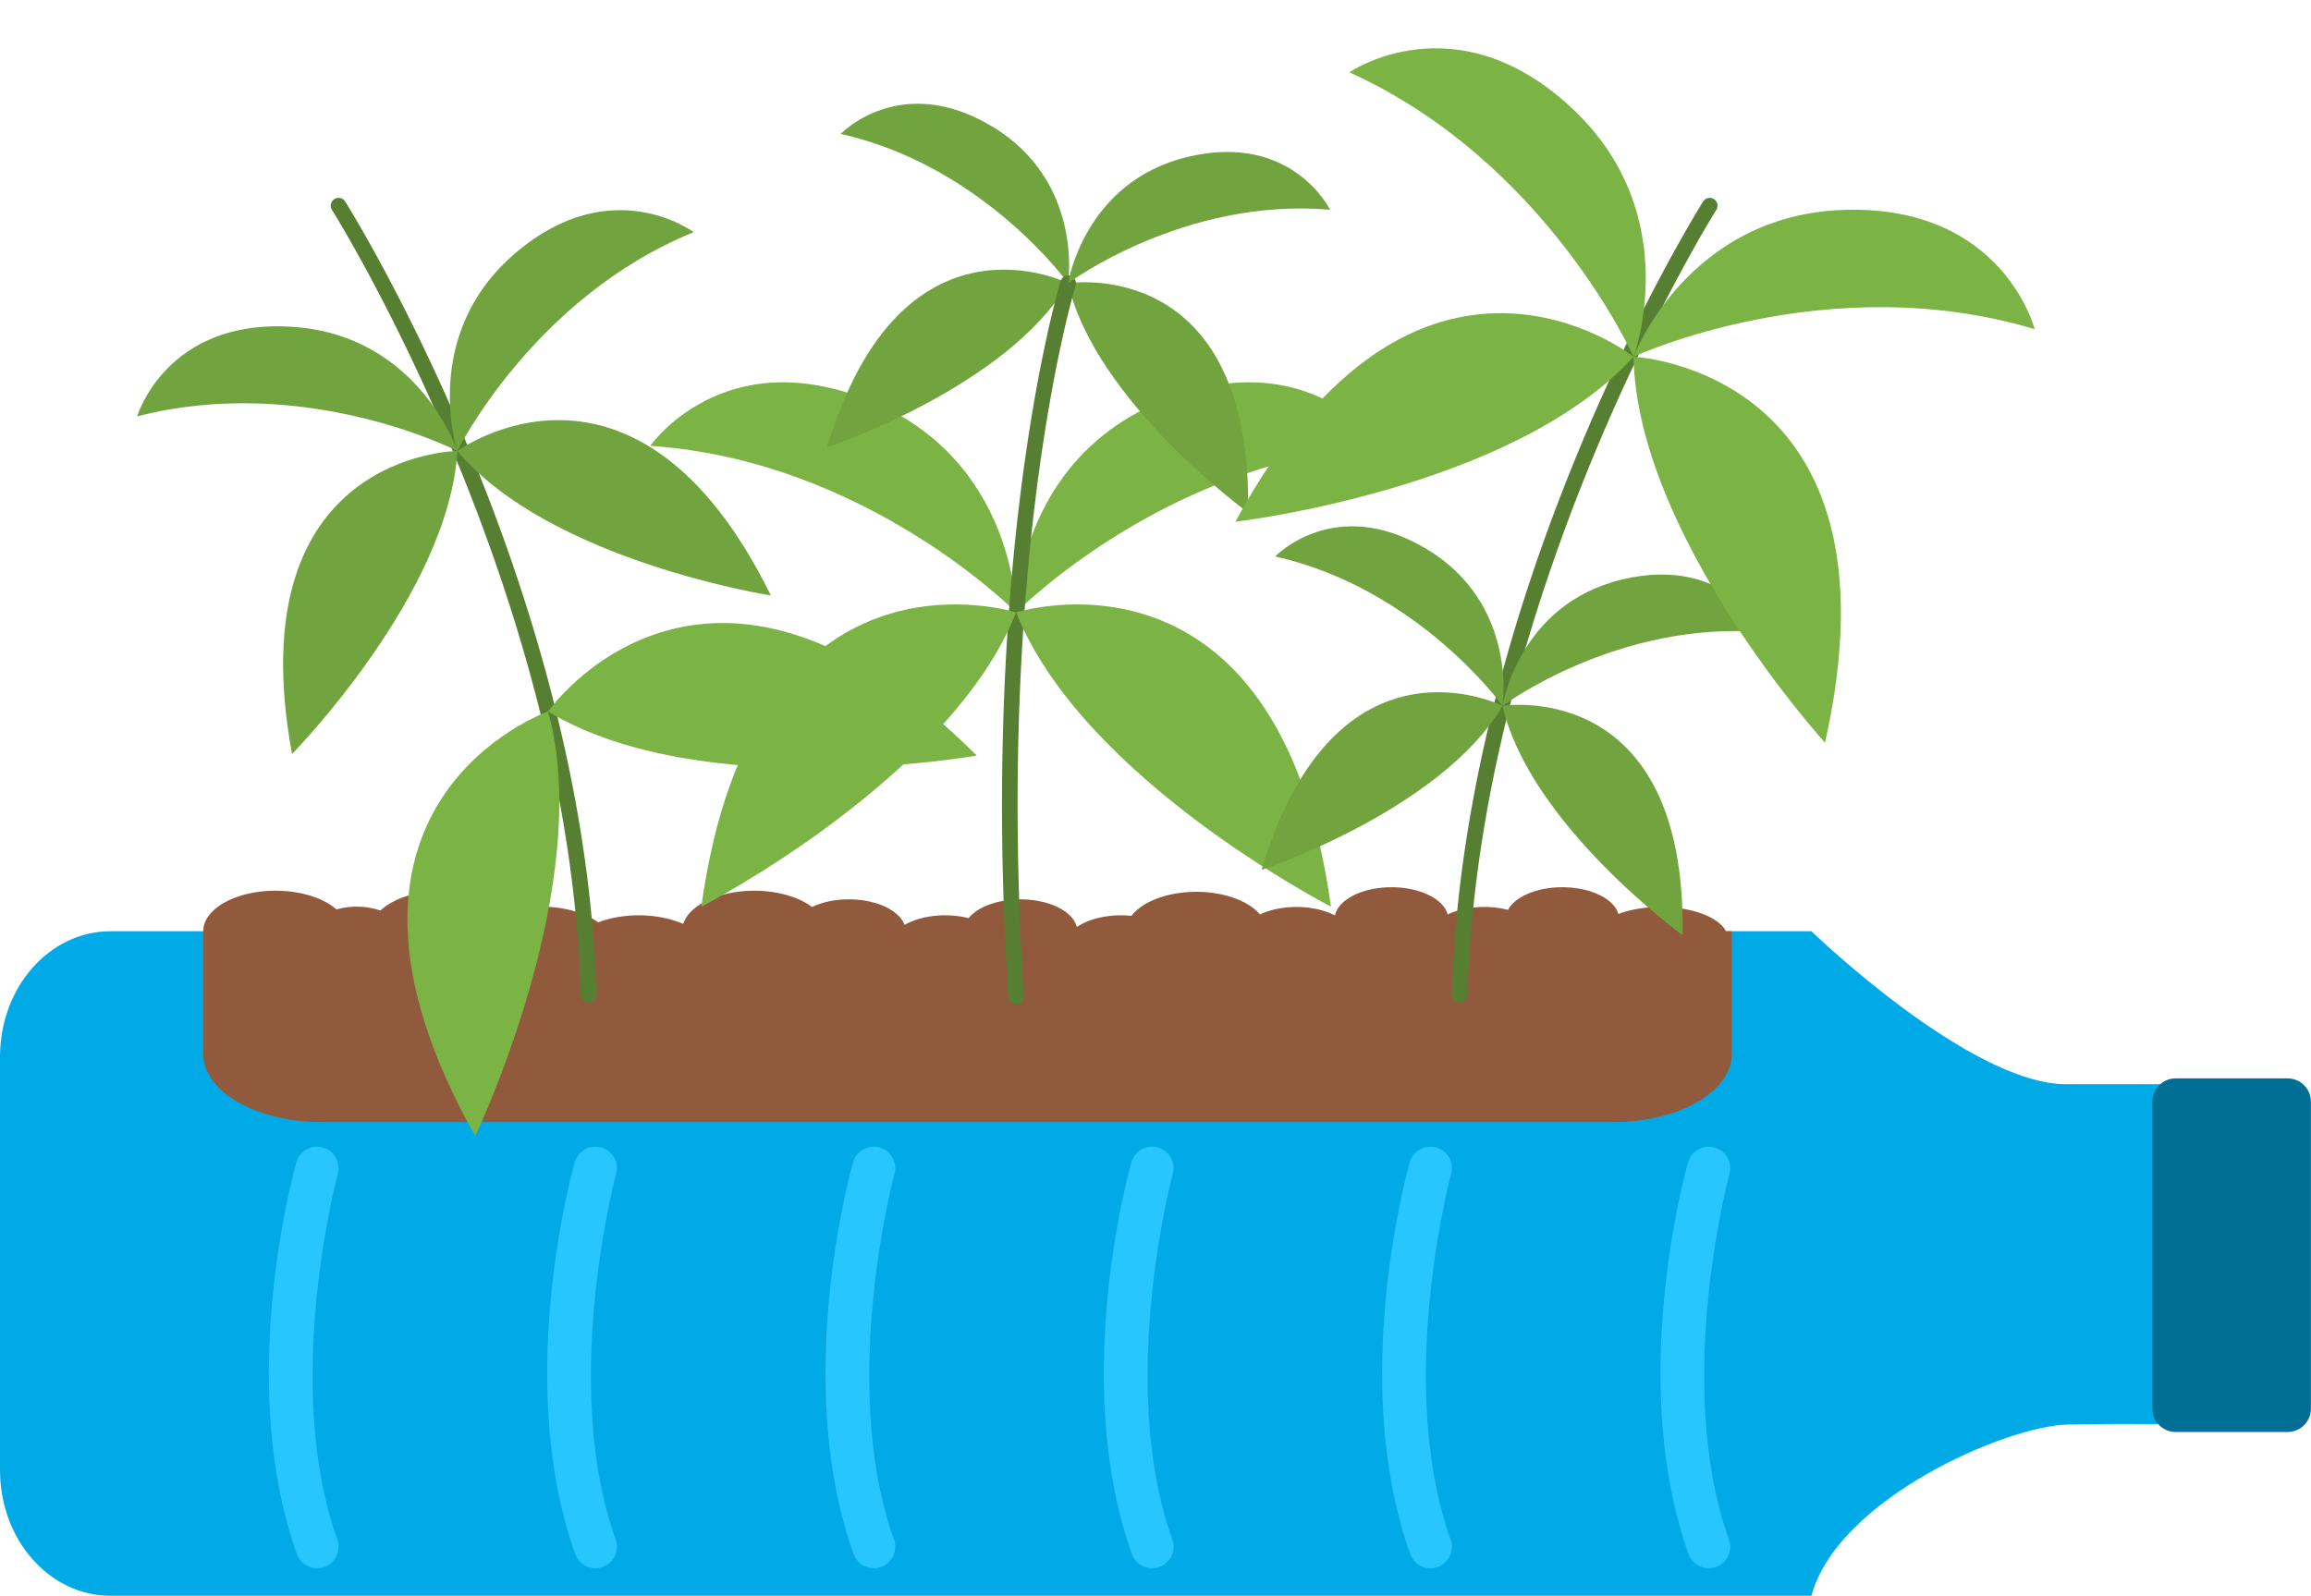 <?xml version="1.0" encoding="UTF-8"?>
<!DOCTYPE svg PUBLIC '-//W3C//DTD SVG 1.0//EN'
          'http://www.w3.org/TR/2001/REC-SVG-20010904/DTD/svg10.dtd'>
<svg height="191.6" preserveAspectRatio="xMidYMid meet" version="1.0" viewBox="-0.0 -5.8 277.4 191.6" width="277.4" xmlns="http://www.w3.org/2000/svg" xmlns:xlink="http://www.w3.org/1999/xlink" zoomAndPan="magnify"
><g
  ><g
    ><g id="change1_1"
      ><path d="m -1773.654,859.106 c -7.351,0 -13.269,6.736 -13.269,15.102 v 49.583 c 0,8.366 5.918,15.101 13.269,15.101 h 95.447 95.448 13.269 c 3.103,-11.582 23.361,-20.42 30.79,-20.561 7.742,-0.147 15.18,-0.006 15.104,0 v -40.857 h -15.298 c -11.618,0 -30.596,-18.368 -30.596,-18.368 h -13.269 -95.448 z" fill="#00aae7" transform="translate(1786.923 -753.092)"
      /></g
      ><g id="change2_1"
      ><path d="m -1525.756,876.77 h 13.418 c 1.553,0 2.804,1.25 2.804,2.804 v 36.85 c 0,1.553 -1.25,2.804 -2.804,2.804 h -13.418 c -1.553,0 -2.804,-1.25 -2.804,-2.804 V 879.574 c 0,-1.553 1.25,-2.804 2.804,-2.804 z" fill="#006e95" transform="translate(1786.923 -753.092)"
      /></g
      ><g id="change3_1"
      ><path d="m -1619.903,853.822 a 6.825,3.827 0 0 0 -6.773,3.386 6.825,3.827 0 0 0 -4.636,-1.02 6.825,3.827 0 0 0 -4.375,0.9 8.446,4.736 0 0 0 -7.64,-2.718 8.446,4.736 0 0 0 -7.774,2.89 6.832,3.831 0 0 0 -1.286,-0.069 6.832,3.831 0 0 0 -5.281,1.41 6.832,3.831 0 0 0 -6.772,-3.325 6.832,3.831 0 0 0 -6.216,2.256 6.832,3.831 0 0 0 -2.813,-0.341 6.832,3.831 0 0 0 -4.877,1.151 6.832,3.831 0 0 0 -6.693,-3.067 6.832,3.831 0 0 0 -4.412,0.916 8.681,4.867 0 0 0 -6.949,-1.952 8.681,4.867 0 0 0 -8.519,3.986 8.681,4.867 0 0 0 -5.346,-1.034 8.681,4.867 0 0 0 -4.851,0.843 8.681,4.867 0 0 0 -6.851,-1.881 8.681,4.867 0 0 0 -4.217,0.618 8.681,4.867 0 0 0 -7.616,-2.533 8.681,4.867 0 0 0 -7.463,2.388 5.265,2.952 0 0 0 -2.857,-0.473 5.265,2.952 0 0 0 -2.41,0.334 8.681,4.867 0 0 0 -7.316,-2.249 8.681,4.867 0 0 0 -8.681,4.867 v 14.72 c 0,4.54 6.363,8.195 14.267,8.195 h 154.949 c 7.904,0 14.267,-3.655 14.267,-8.195 v -14.72 h -0.699 a 8.096,3.827 0 0 0 -7.862,-2.918 8.096,3.827 0 0 0 -5.055,0.843 6.825,3.827 0 0 0 -6.734,-3.21 6.825,3.827 0 0 0 -6.521,2.719 6.825,3.827 0 0 0 -2.857,-0.353 6.825,3.827 0 0 0 -4.381,0.902 6.825,3.827 0 0 0 -6.751,-3.269 z" fill="#915a3c" transform="translate(1786.923 -753.092)"
      /></g
      ><g id="change4_1"
      ><path color="#000" d="m -1748.165,885.069 a 2.578,2.578 0 0 0 -3.176,1.788 c 0,0 -7.479,25.863 0.055,47.017 a 2.578,2.578 0 0 0 3.292,1.562 2.578,2.578 0 0 0 1.562,-3.292 c -6.705,-18.827 0.055,-43.899 0.055,-43.899 a 2.578,2.578 0 0 0 -1.788,-3.176 z" fill="#28c6ff" style="-inkscape-stroke:none" transform="translate(1786.923 -753.092)"
      /></g
      ><g id="change4_2"
      ><path color="#000" d="m -1714.756,885.069 a 2.578,2.578 0 0 0 -3.176,1.788 c 0,0 -7.479,25.863 0.055,47.017 a 2.578,2.578 0 0 0 3.292,1.562 2.578,2.578 0 0 0 1.562,-3.292 c -6.705,-18.827 0.055,-43.899 0.055,-43.899 a 2.578,2.578 0 0 0 -1.788,-3.176 z" fill="#28c6ff" style="-inkscape-stroke:none" transform="translate(1786.923 -753.092)"
      /></g
      ><g id="change4_3"
      ><path color="#000" d="m -1681.347,885.069 a 2.578,2.578 0 0 0 -3.176,1.788 c 0,0 -7.479,25.863 0.055,47.017 a 2.578,2.578 0 0 0 3.292,1.562 2.578,2.578 0 0 0 1.562,-3.292 c -6.705,-18.827 0.055,-43.899 0.055,-43.899 a 2.578,2.578 0 0 0 -1.788,-3.176 z" fill="#28c6ff" style="-inkscape-stroke:none" transform="translate(1786.923 -753.092)"
      /></g
      ><g id="change4_4"
      ><path color="#000" d="m -1647.938,885.069 a 2.578,2.578 0 0 0 -3.176,1.788 c 0,0 -7.479,25.863 0.055,47.017 a 2.578,2.578 0 0 0 3.292,1.562 2.578,2.578 0 0 0 1.562,-3.292 c -6.705,-18.827 0.055,-43.899 0.055,-43.899 a 2.578,2.578 0 0 0 -1.788,-3.176 z" fill="#28c6ff" style="-inkscape-stroke:none" transform="translate(1786.923 -753.092)"
      /></g
      ><g id="change4_5"
      ><path color="#000" d="m -1614.529,885.069 a 2.578,2.578 0 0 0 -3.176,1.788 c 0,0 -7.479,25.863 0.055,47.017 a 2.578,2.578 0 0 0 3.292,1.562 2.578,2.578 0 0 0 1.562,-3.292 c -6.706,-18.827 0.055,-43.899 0.055,-43.899 a 2.578,2.578 0 0 0 -1.788,-3.176 z" fill="#28c6ff" style="-inkscape-stroke:none" transform="translate(1786.923 -753.092)"
      /></g
      ><g id="change4_6"
      ><path color="#000" d="m -1581.12,885.069 a 2.578,2.578 0 0 0 -3.176,1.788 c 0,0 -7.479,25.863 0.055,47.017 a 2.578,2.578 0 0 0 3.292,1.562 2.578,2.578 0 0 0 1.562,-3.292 c -6.706,-18.827 0.055,-43.899 0.055,-43.899 a 2.578,2.578 0 0 0 -1.788,-3.176 z" fill="#28c6ff" style="-inkscape-stroke:none" transform="translate(1786.923 -753.092)"
      /></g
      ><g id="change5_1"
      ><path d="m -1664.95,820.828 c 0,0 -17.975,-18.262 -43.922,-20.005 0,0 8.747,-12.586 26.335,-5.422 17.587,7.165 17.587,25.426 17.587,25.426 z" fill="#7bb345" transform="translate(1786.923 -753.092)"
      /></g
      ><g id="change5_2"
      ><path d="m -1664.95,820.828 c 0,0 17.974,-18.262 43.922,-20.005 0,0 -8.747,-12.586 -26.335,-5.422 -17.587,7.165 -17.587,25.426 -17.587,25.426 z" fill="#7bb345" transform="translate(1786.923 -753.092)"
      /></g
      ><g id="change6_1"
      ><path d="m -1658.711,781.299 c 0,0 -20.008,-10.041 -28.933,19.704 0,0 21.55,-7.16 28.933,-19.704 z" fill="#71a43f" transform="translate(1786.923 -753.092)"
      /></g
      ><g id="change6_2"
      ><path d="m -1658.711,781.299 c 0,0 -10.126,-14.075 -27.296,-17.931 0,0 7.154,-7.509 18.172,-0.895 11.018,6.614 9.124,18.826 9.124,18.826 z" fill="#71a43f" transform="translate(1786.923 -753.092)"
      /></g
      ><g id="change6_3"
      ><path d="m -1658.711,781.299 c 0,0 22.109,-3.51 21.607,27.541 0,0 -18.37,-13.35 -21.607,-27.541 z" fill="#71a43f" transform="translate(1786.923 -753.092)"
      /></g
      ><g id="change7_1"
      ><path color="#000" d="m -1658.436,780.403 a 0.937,0.937 0 0 0 -1.172,0.622 c 0,0 -9.793,31.962 -6.276,86.046 a 0.937,0.937 0 0 0 0.995,0.876 0.937,0.937 0 0 0 0.876,-0.995 c -3.499,-53.811 6.2,-85.378 6.2,-85.378 a 0.937,0.937 0 0 0 -0.622,-1.172 z" fill="#577f31" style="-inkscape-stroke:none" transform="translate(1786.923 -753.092)"
      /></g
      ><g id="change5_3"
      ><path d="m -1664.95,820.828 c 0,0 -31.492,-10.132 -37.791,35.326 0,0 29.849,-15.335 37.791,-35.326 z" fill="#7bb345" transform="translate(1786.923 -753.092)"
      /></g
      ><g id="change5_4"
      ><path d="m -1664.95,820.828 c 0,0 31.492,-10.132 37.79,35.326 0,0 -29.849,-15.335 -37.79,-35.326 z" fill="#7bb345" transform="translate(1786.923 -753.092)"
      /></g
      ><g id="change6_4"
      ><path d="m -1658.711,781.299 c 0,0 13.913,-10.348 31.444,-8.823 0,0 -4.544,-9.323 -17.048,-6.356 -12.503,2.967 -14.397,15.179 -14.397,15.179 z" fill="#71a43f" transform="translate(1786.923 -753.092)"
      /></g
      ><g id="change7_2"
      ><path color="#000" d="m -1746.78,771.195 a 0.937,0.937 0 0 0 -0.296,1.294 c 0,0 28.507,45.329 29.867,94.274 a 0.937,0.937 0 0 0 0.964,0.912 0.937,0.937 0 0 0 0.909,-0.964 c -1.379,-49.639 -30.154,-95.223 -30.154,-95.223 a 0.937,0.937 0 0 0 -1.291,-0.293 z" fill="#577f31" style="-inkscape-stroke:none" transform="translate(1786.923 -753.092)"
      /></g
      ><g id="change7_3"
      ><path color="#000" d="m -1581.199,771.195 a 0.937,0.937 0 0 0 -1.29,0.293 c 0,0 -28.778,45.585 -30.157,95.223 a 0.937,0.937 0 0 0 0.912,0.964 0.937,0.937 0 0 0 0.964,-0.912 c 1.36,-48.945 29.864,-94.274 29.864,-94.274 a 0.937,0.937 0 0 0 -0.293,-1.294 z" fill="#577f31" style="-inkscape-stroke:none" transform="translate(1786.923 -753.092)"
      /></g
      ><g id="change6_5"
      ><path d="m -1606.561,832.036 c 0,0 -20.008,-10.041 -28.933,19.704 0,0 21.55,-7.16 28.933,-19.704 z" fill="#71a43f" transform="translate(1786.923 -753.092)"
      /></g
      ><g id="change6_6"
      ><path d="m -1606.561,832.036 c 0,0 -10.126,-14.075 -27.296,-17.931 0,0 7.154,-7.509 18.172,-0.895 11.017,6.614 9.124,18.826 9.124,18.826 z" fill="#71a43f" transform="translate(1786.923 -753.092)"
      /></g
      ><g id="change6_7"
      ><path d="m -1606.561,832.036 c 0,0 22.109,-3.51 21.607,27.541 0,0 -18.37,-13.35 -21.607,-27.541 z" fill="#71a43f" transform="translate(1786.923 -753.092)"
      /></g
      ><g id="change6_8"
      ><path d="m -1606.561,832.036 c 0,0 13.913,-10.348 31.445,-8.823 0,0 -4.545,-9.323 -17.048,-6.356 -12.503,2.967 -14.397,15.179 -14.397,15.179 z" fill="#71a43f" transform="translate(1786.923 -753.092)"
      /></g
      ><g id="change6_9"
      ><path d="m -1732.024,801.44 c 0,0 21.398,-15.636 37.635,17.348 0,0 -26.561,-4.146 -37.635,-17.348 z" fill="#71a43f" transform="translate(1786.923 -753.092)"
      /></g
      ><g id="change6_10"
      ><path d="m -1732.024,801.44 c 0,0 9.071,-18.414 28.364,-26.273 0,0 -9.822,-7.369 -21.393,2.508 -11.57,9.877 -6.972,23.765 -6.972,23.765 z" fill="#71a43f" transform="translate(1786.923 -753.092)"
      /></g
      ><g id="change6_11"
      ><path d="m -1732.024,801.44 c 0,0 -26.5,0.225 -19.843,36.381 0,0 18.838,-19.179 19.843,-36.381 z" fill="#71a43f" transform="translate(1786.923 -753.092)"
      /></g
      ><g id="change6_12"
      ><path d="m -1732.024,801.44 c 0,0 -18.268,-9.361 -38.439,-4.153 0,0 3.483,-11.774 18.662,-10.755 15.179,1.02 19.778,14.907 19.778,14.907 z" fill="#71a43f" transform="translate(1786.923 -753.092)"
      /></g
      ><g id="change5_5"
      ><path d="m -1590.843,790.123 c 0,0 -10.42,-23.41 -34.104,-34.15 0,0 12.609,-8.715 26.562,4.168 13.953,12.883 7.542,29.982 7.542,29.982 z" fill="#7bb345" transform="translate(1786.923 -753.092)"
      /></g
      ><g id="change5_6"
      ><path d="m -1590.843,790.123 c 0,0 23.241,-10.79 48.149,-3.312 0,0 -3.772,-14.856 -22.755,-14.322 -18.983,0.534 -25.394,17.634 -25.394,17.634 z" fill="#7bb345" transform="translate(1786.923 -753.092)"
      /></g
      ><g id="change5_7"
      ><path d="m -1590.843,790.123 c 0,0 -25.931,-20.543 -47.787,19.811 0,0 33.333,-3.881 47.787,-19.811 z" fill="#7bb345" transform="translate(1786.923 -753.092)"
      /></g
      ><g id="change5_8"
      ><path d="m -1590.843,790.123 c 0,0 33.045,1.568 22.984,46.344 0,0 -22.566,-24.838 -22.984,-46.344 z" fill="#7bb345" transform="translate(1786.923 -753.092)"
      /></g
      ><g id="change5_9"
      ><path d="m -1721.139,832.718 c 0,0 -31.211,10.968 -8.745,50.986 0,0 14.505,-30.261 8.745,-50.986 z" fill="#7bb345" transform="translate(1786.923 -753.092)"
      /></g
      ><g id="change5_10"
      ><path d="m -1721.139,832.718 c 0,0 18.959,-27.11 51.459,5.292 0,0 -33.047,5.83 -51.459,-5.292 z" fill="#7bb345" transform="translate(1786.923 -753.092)"
      /></g
    ></g
  ></g
></svg
>
